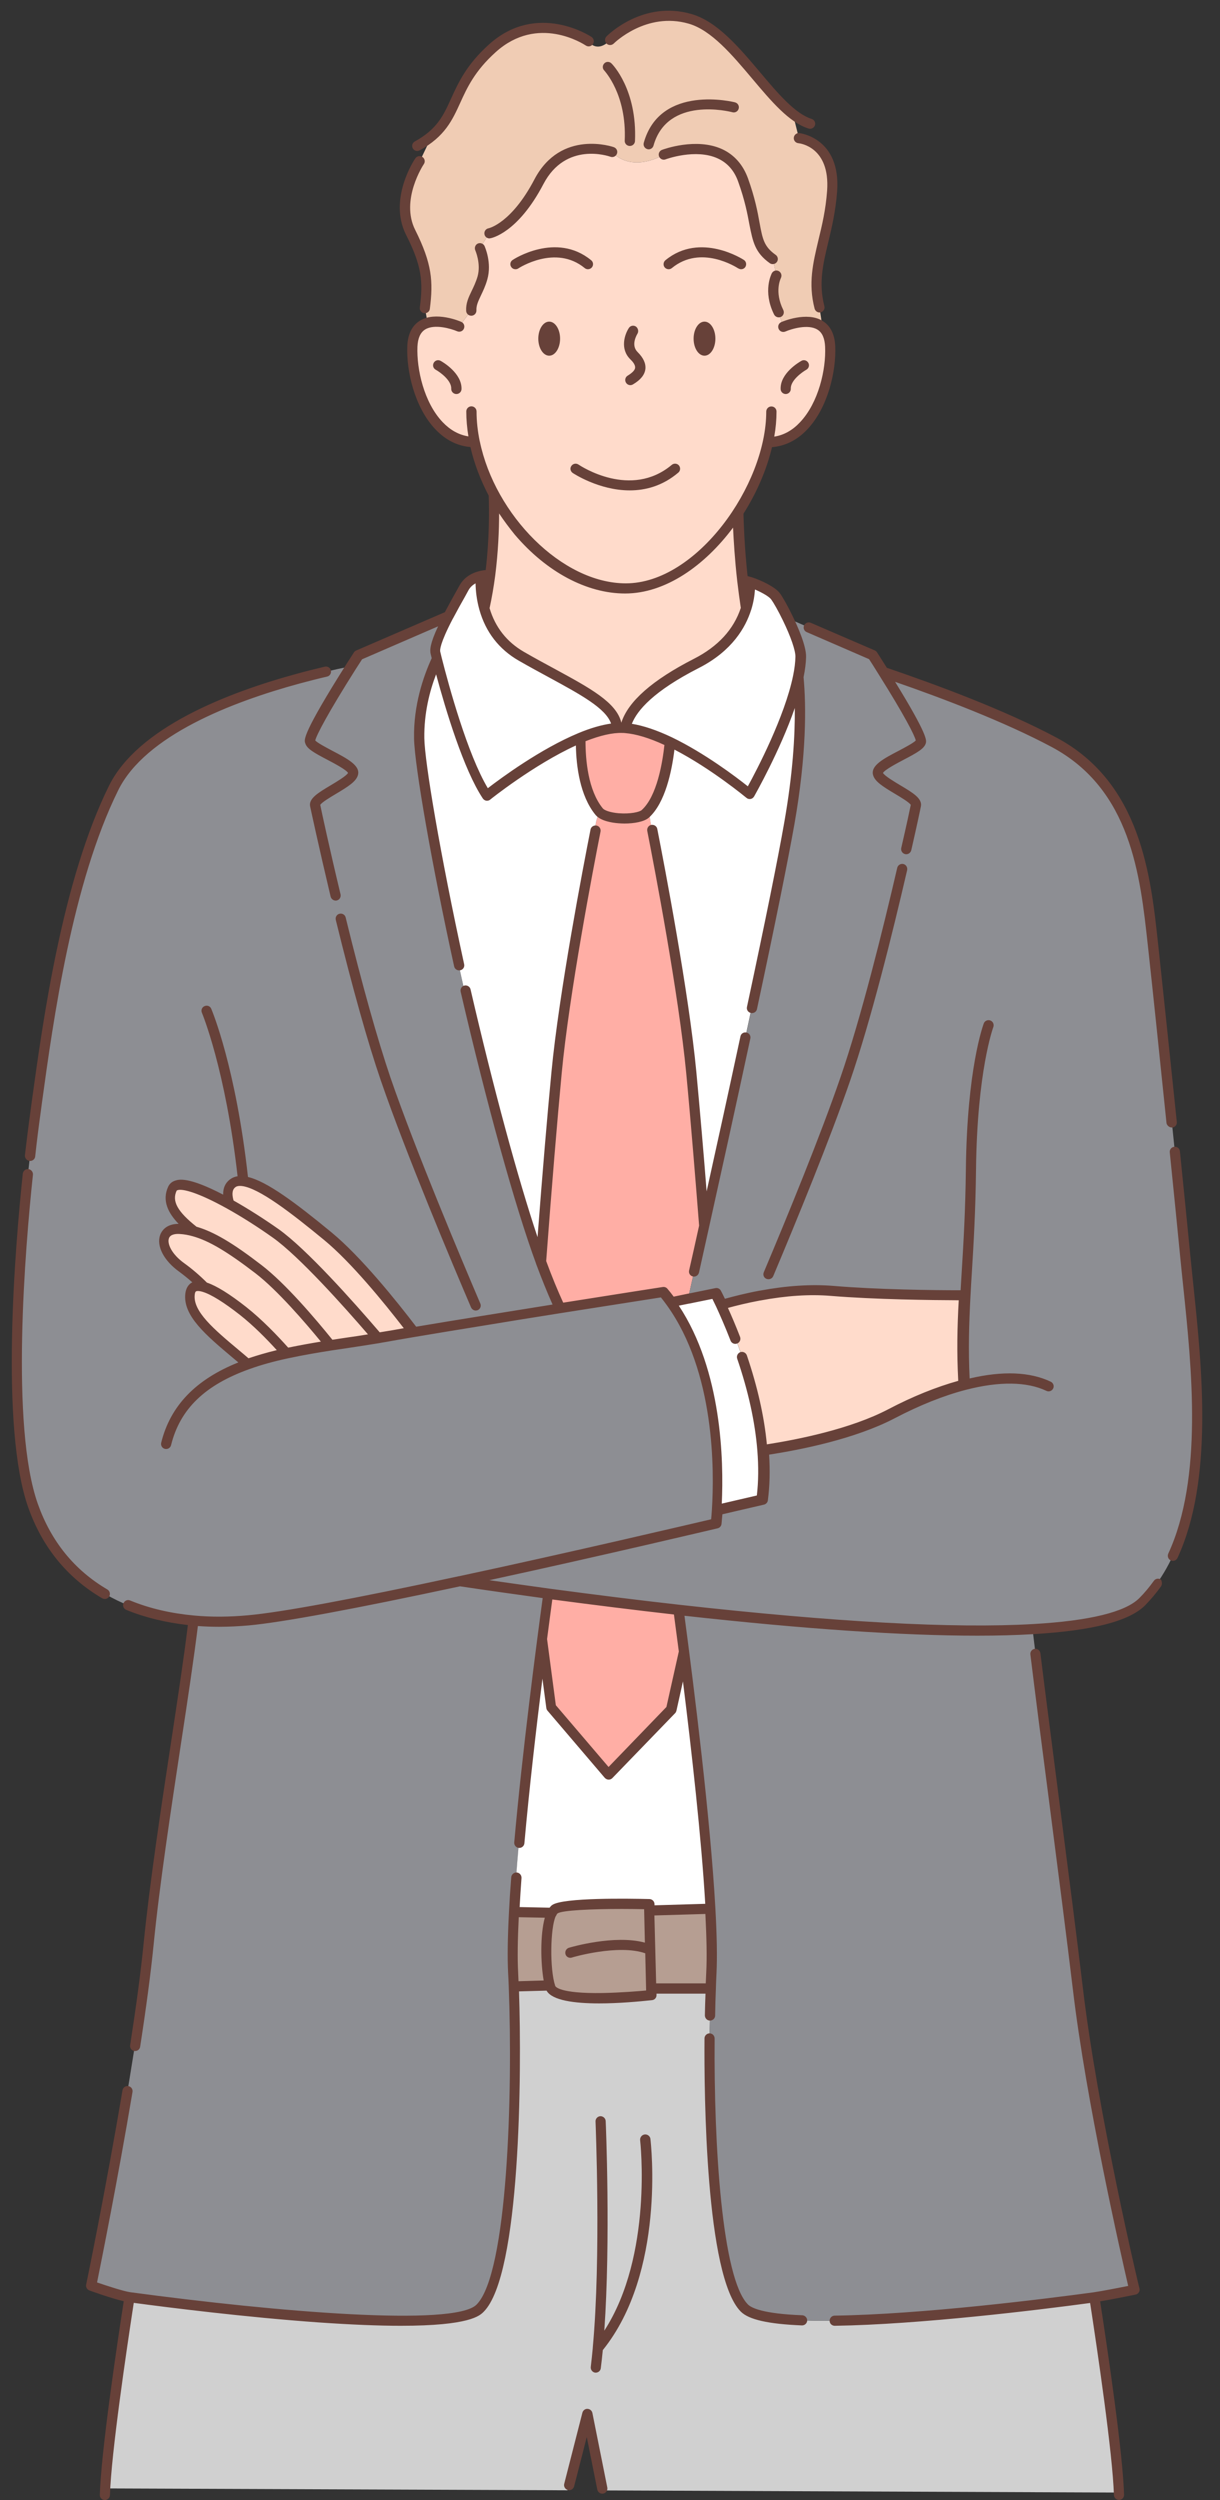 <?xml version="1.0" encoding="UTF-8"?>
<!DOCTYPE svg PUBLIC '-//W3C//DTD SVG 1.0//EN'
          'http://www.w3.org/TR/2001/REC-SVG-20010904/DTD/svg10.dtd'>
<svg height="1995.4" preserveAspectRatio="xMidYMid meet" version="1.0" viewBox="-9.5 -8.5 974.1 1995.4" width="974.1" xmlns="http://www.w3.org/2000/svg" xmlns:xlink="http://www.w3.org/1999/xlink" zoomAndPan="magnify"
><rect x="-9.5" y="-8.5" width="974.1" height="1995.4" fill="#333333" stroke="none"/><g id="change1_1"
  ><path d="M557.6,1514.9c1.1,20.2,1.5,37.8,0.9,50.9c-0.2,4-0.4,8.3-0.5,12.8h-47.5l-1.5-62.2L557.6,1514.9z M508.8,1511.3c0,0-66.9-1.8-75.2,3.9c-0.9,0.6-1.7,1.6-2.4,3c-5.7,10.9-5.5,43.9-1.6,57.9c0.2,0.6,0.3,1.1,0.5,1.6 c4.8,14.5,80.5,6.1,80.5,6.1l-0.1-5.3l-1.5-62.2L508.8,1511.3z M400.8,1517.5c-1,19.1-1.3,35.7-0.7,48.2c0.2,3.6,0.3,7.3,0.5,11.2 l29-0.9c-3.9-14.1-4.1-47,1.6-57.9h0L400.8,1517.5z" fill="#B69E92"
  /></g
  ><g id="change2_1"
  ><path d="M628.4,101.8c0,0,29.3,2.8,26.5,42.2c-2.8,39.4-18.2,61.1-10.1,92.8l2.4,15.9c-10.5-9.8-31.6-0.5-31.6-0.5 l-3.3-11.4c-8.4-17-1.8-29.2-1.8-29.2l-2.9-13.3c-17.8-12.5-9.7-24.8-23.6-63.1c-14.1-38.9-63.3-20.2-63.3-20.2 c-28.4,15-41.4-2.2-41.4-2.2s-38.7-14.1-58.5,23.7c-19.8,37.8-39.6,41.2-39.6,41.2l-7.6,11.9c0,0,5.4,11.7,2,23.7 c-3.4,12-9.3,17.5-8.9,26.1l-9.7,12.8c0,0-14.2-6.2-25.1-3l-2.1-11.8c2.7-20.9,1.9-34.2-11.3-60.7c-13.2-26.5,7.2-56.6,7.2-56.6 l9.6-20c21.9-18.5,16.4-41.2,48.3-69.9c36.6-33,76.9-5.6,76.9-5.6s6.3,9.9,17.3-1.1c0,0,27.2-27.4,63.8-16.8c31,9,56.5,56,82,75.9 L628.4,101.8z" fill="#F0CCB4"
  /></g
  ><g id="change3_1"
  ><path d="M184.6,1037.9c13.2,10.4,25.9,23.8,34.5,33.7c-10.7,2.3-21.2,5.1-31.1,8.6c-24.4-21-48.3-38-46.2-56 c0.7-6.1,5-7.5,11.6-5.5c0,0,0,0,0,0C161.3,1021.1,172.3,1028.3,184.6,1037.9z M145.5,974.3c-3.7-1-7.4-1.7-11.1-2 c-18-1.3-18,17.2,0.9,30.8c7.1,5.1,13.3,10.7,18.2,15.6c0,0,0,0,0,0c7.8,2.4,18.8,9.5,31.1,19.1c13.2,10.4,25.9,23.8,34.5,33.7 c11.6-2.5,23.5-4.6,35.2-6.4c-11.2-14-37.3-45.3-57.4-60.8C175.9,988.3,160.1,978.4,145.5,974.3z M251.9,978.1 c-27.2-22.4-53.2-42.4-67.9-44c-2.9-0.3-5.4,0.1-7.3,1.3c-5.8,3.6-5.2,10.7-3.1,17c12.6,7,25.9,15.5,36.9,23.4 c23.3,16.5,63.9,62.8,81.6,83.5c1.6-0.3,3.1-0.5,4.6-0.8c6.9-1.2,14.8-2.6,23.5-4.1C306.5,1036.5,276.3,998.2,251.9,978.1z M210.5,975.9c-11.1-7.9-24.3-16.4-36.9-23.4c-22-12.2-42.1-20-45.8-12.2c-5.5,11.8,2.9,22.5,17.7,34.1c14.6,4.1,30.4,14,51.4,30.2 c20.1,15.5,46.2,46.8,57.4,60.8c13-2,25.9-3.8,37.8-5.8C274.4,1038.7,233.8,992.4,210.5,975.9z M654.4,1021.6 c-19.9-1.7-40.4,0.6-57.5,3.7h0c-12.7,2.4-23.5,5.2-30.7,7.3c9.2,19.4,29.2,66.7,33.1,116.2c24-3.5,69.9-12.1,102.6-29.2 c19.5-10.2,39.3-18.3,58.1-23.1c-1.5-26.5-0.9-48.2,0.4-71.4C744.1,1025.1,693.4,1024.9,654.4,1021.6z M384.7,386.1 c22.6,41.9,63.5,75,105.2,75c33.6,0,67.4-26.4,89.8-60.9c11.2-17.3,19.6-36.7,23.6-55.8c34.8-0.4,50.9-46.3,49.7-76.4 c-0.3-7.5-2.5-12.3-5.8-15.3v0c-10.5-9.8-31.6-0.5-31.6-0.5l-3.3-11.4c-8.4-17-1.8-29.2-1.8-29.2l-2.9-13.3 c-17.8-12.5-9.7-24.8-23.6-63.1c-14.1-38.9-63.3-20.2-63.3-20.2c-28.4,15-41.4-2.2-41.4-2.2s-38.7-14.1-58.5,23.7 c-19.8,37.8-39.6,41.2-39.6,41.2l-7.6,11.9c0,0,5.4,11.7,2,23.7c-3.4,12-9.3,17.5-8.9,26.1l-9.7,12.8c0,0-14.2-6.2-25.1-3 c-6.4,1.9-11.7,7.1-12.2,18.9c-1.2,30,14.9,75.9,49.6,76.4C372.2,358.7,377.5,372.9,384.7,386.1z M489.8,572.6 c1.9-9.2,10.5-28.1,56.8-51.6c24.5-12.5,35.2-29.5,39.7-43.8c0,0,0,0,0,0c-1.2-7.6-2.2-15.2-3-22.5c-2.8-24.9-3.5-46.4-3.7-54.4 c-22.4,34.5-56.3,60.9-89.8,60.9c-41.7,0-82.6-33.1-105.2-75c0.5,11.7,0.8,36.5-2.8,64.3c-1.1,8.7-2.6,17.7-4.6,26.8 c3.8,13.4,12.1,28.1,29.5,38.1c40.5,23.3,75.2,36.9,76.5,57.2v0.1c1.5-0.1,3-0.1,4.4-0.1C488.4,572.5,489.1,572.5,489.8,572.6z" fill="#FFDBCB"
  /></g
  ><g id="change4_1"
  ><path d="M489.8,572.6c10.9,0.8,23.3,5.2,35.5,11c-1.3,14.1-5.2,40.6-16.7,54.4c-0.9,1.1-1.9,2.2-3,3.1 c-5.8,5.2-31.2,5.2-36.9-1.8c-13.3-16.4-15-43.6-14.7-59c10.3-4.3,20.3-7.3,29.2-7.8c1.5-0.1,3-0.1,4.4-0.1 C488.4,572.5,489.1,572.5,489.8,572.6z M505.7,641.1c-5.8,5.2-31.2,5.2-36.9-1.8l-2.2,7.5c0,0-25.5,126.7-32.6,200.6 c-5,52.7-10,117.8-12.5,150.9c5.1,13.8,10.2,26.3,15.3,37.2c45.5-7.2,82.6-13,82.6-13c2.2,2.6,4.4,5.4,6.4,8.2l14.1-2.9h0 c2.5-11,7.1-31.6,12.9-58c-2.7-34.9-6.5-82.3-10.3-122.4c-7-73.9-32.6-200.6-32.6-200.6l-1.2-8.8 C507.7,639.1,506.7,640.2,505.7,641.1z M536.7,1309.7c-1.6-12.6-3.1-23.9-4.4-33.4c-37.3-4.2-72.8-8.7-104.2-12.9 c-1.3,9.1-2.9,21.5-4.8,36.2h0l7.2,54.5l45.8,53.7l50.2-51.9L536.7,1309.7L536.7,1309.7L536.7,1309.7z" fill="#FFAEA5"
  /></g
  ><g id="change5_1"
  ><path d="M429.6,1576.1c0.2,0.6,0.3,1.1,0.5,1.6c4.8,14.5,80.5,6.1,80.5,6.1l-0.1-5.3h47.5 c-3.1,82.5,0.7,228.9,26.9,255.2c23.9,23.9,224.4-1.3,279.2-8.6c5.7,36.6,18.1,120,19.6,155.8l-411.6-1.7l-0.6-1.6l-11.9-59.4 l-14.5,56.7l-1.5,4.2l-369.1-1.5c2-37.5,13.9-117.2,19.4-152.6c53.7,7.2,255.9,32.8,279.9,8.7c26.5-26.5,30.1-174.5,26.9-256.7 L429.6,1576.1z" fill="#D0D0D0"
  /></g
  ><g id="change6_1"
  ><path d="M428.1,1263.5c-1.3,9.1-2.9,21.5-4.8,36.2c-7.6,58.4-19,152.5-22.4,217.9c-1,19.1-1.3,35.7-0.7,48.2 c0.2,3.6,0.3,7.3,0.5,11.2c3.2,82.2-0.4,230.3-26.9,256.7c-24,24-226.3-1.5-279.9-8.7c-8.3-1.1-30.6-9.2-30.6-9.2 s35.5-171.5,45.5-272c8.3-83.2,28.3-195.2,35.9-258.9c14.2,1.3,28.9,1.2,43.9-0.2c31.3-2.9,99.3-16.3,168.9-31.3h0 C376.7,1256.3,400.8,1259.8,428.1,1263.5z M324.9,580.8c-0.5-26.2,7.4-48.9,14.3-63.6c-0.5-2.1-0.9-3.7-1.1-4.6 c-1.3-5.1,4.2-17.4,10.5-29.4l-72.1,31.2c0,0-2.2,3.4-5.6,8.7c-11,17.4-34.5,55.3-33.1,60.3c1.7,6.6,36.5,17.6,34.3,25.5 c-2.2,7.9-31.7,18.5-30.4,25.1c1.3,6.6,30.4,142.1,56.8,218.6c22.6,65.6,65.3,165.5,77,192.7c20.5-3.3,41.7-6.7,61.3-9.9 c-5.1-10.8-10.2-23.3-15.3-37.2C373.3,867.9,325.6,620.2,324.9,580.8z M298.5,852.7c-26.4-76.5-55.4-212-56.8-218.6 c-1.3-6.6,28.2-17.2,30.4-25.1c2.2-7.9-32.6-18.9-34.3-25.5c-1.4-5,22.1-42.9,33.1-60.3c-54.2,11-161.2,39.6-189.7,97.3 C42.5,698.7,27.5,816.6,18.7,880C9.9,943.3-8.5,1121,17,1193.2c20.5,58,69.4,86.4,127.6,91.7c14.2,1.3,28.9,1.2,43.9-0.2 c31.3-2.9,99.3-16.3,168.9-31.3h0c100.5-21.6,204.2-46.2,204.2-46.2s0.4-3.8,0.9-10.5c1.8-28.9,3-111-36.7-166.1 c-2-2.8-4.1-5.5-6.4-8.2c0,0-37,5.8-82.6,13c-19.6,3.1-40.8,6.5-61.3,9.9C363.8,1018.2,321.1,918.3,298.5,852.7z M141.9,1024.2 c0.7-6.1,5-7.5,11.6-5.5c-4.9-4.9-11.1-10.5-18.2-15.6c-18.9-13.6-18.9-32.1-0.9-30.8c3.7,0.3,7.3,0.9,11.1,2 c-14.8-11.5-23.2-22.2-17.7-34.1c3.6-7.8,23.8,0,45.8,12.2c-2.1-6.3-2.7-13.4,3.1-17c2-1.2,4.4-1.6,7.3-1.3 c14.8,1.6,40.7,21.5,67.9,44c24.4,20.1,54.7,58.5,68.4,76.4c-8.7,1.5-16.6,2.8-23.5,4.1c-1.5,0.3-3.1,0.5-4.6,0.8 c-12,2-24.8,3.8-37.8,5.8c-11.7,1.8-23.6,3.8-35.2,6.4c-10.7,2.3-21.2,5.1-31.1,8.6C163.6,1059.3,139.8,1042.2,141.9,1024.2z M851.1,1578.5c-8.9-75.4-28.3-219.6-36.2-286.9c-75.4,4.4-184.8-4.4-282.6-15.3c1.3,9.4,2.8,20.7,4.4,33.4v0v0 c7.4,57.9,17.6,143.6,21,205.1c1.1,20.2,1.5,37.8,0.9,50.9c-0.2,4-0.4,8.3-0.5,12.8c-3.1,82.5,0.7,228.9,26.9,255.2 c23.9,23.9,224.4-1.3,279.2-8.6c8.8-1.2,32.1-5.9,32.1-5.9S863,1678.8,851.1,1578.5z M760,1096.6c-18.7,4.8-38.6,12.9-58.1,23.1 c-32.7,17.1-78.6,25.7-102.6,29.2c1.1,13.2,1,26.4-0.7,39.5l-36.1,8.4c-0.4,6.7-0.9,10.5-0.9,10.5s-103.6,24.6-204.2,46.2 c19.3,2.9,43.4,6.3,70.7,10c31.4,4.2,66.9,8.7,104.2,12.9c97.8,10.9,207.1,19.7,282.6,15.3c42.7-2.5,74.6-9.1,87.2-22 c62.5-63.3,43.1-190.9,35.2-271.9S917.5,803,911.5,748.2S899,619.5,832.3,583.9c-42.8-22.9-100.5-43.8-136.4-56 c11.8,18.8,31.3,50.9,30.1,55.5c-1.7,6.6-36.5,17.6-34.3,25.5c2.2,7.9,31.7,18.5,30.3,25.1c-1.3,6.6-30.3,142.1-56.7,218.6 c-18.7,54.3-51.2,132.1-68.4,172.7c17.1-3.2,37.6-5.4,57.5-3.7c39,3.3,89.7,3.5,106,3.5C759.1,1048.3,758.4,1070.1,760,1096.6z M722.1,634.1c1.3-6.6-28.1-17.2-30.3-25.1c-2.2-7.9,32.6-18.9,34.3-25.5c1.2-4.6-18.3-36.7-30.1-55.5c-5-8-8.6-13.6-8.6-13.6 L619.5,485c5.3,10.9,10.5,23.8,10.3,30.7c-0.1,4.9-0.8,10.4-2,16.1c2.1,22.2,2.6,60.8-7.2,116.8c-11.7,66.3-47.3,229-67.8,321.3 c-5.8,26.4-10.5,47-12.9,58l21.8-4.4c0,0,1.8,3.4,4.6,9.3c7.2-2.1,18-5,30.7-7.3h0c17.3-40.6,49.7-118.4,68.4-172.7 C691.7,776.2,720.8,640.6,722.1,634.1z" fill="#8D8E93"
  /></g
  ><g id="change7_1"
  ><path d="M599.3,1148.9c1.1,13.2,1,26.4-0.7,39.5l-36.1,8.4c1.8-28.9,3-111-36.7-166.1l14.1-2.9h0l21.8-4.4 c0,0,1.8,3.4,4.6,9.3C575.3,1052.1,595.3,1099.3,599.3,1148.9z M609.6,467.4c-2.8-3.8-12.6-8.7-20.2-11.3c0.1,5.1-0.4,12.6-3.1,21 c0,0,0,0,0,0c-4.5,14.3-15.2,31.4-39.7,43.8c-46.3,23.5-54.9,42.4-56.8,51.6c10.9,0.8,23.3,5.2,35.5,11 c32.3,15.5,63.5,41.6,63.5,41.6s30.6-53.5,38.9-93.4c1.2-5.7,1.9-11.1,2-16.1c0.1-6.9-5-19.8-10.3-30.7 C615.6,477,611.6,470.1,609.6,467.4z M348.6,483.2c-6.2,12-11.8,24.3-10.5,29.4c0.2,0.9,0.6,2.4,1.1,4.6 c4.8,18.8,21.6,82.1,39.8,109.4c0,0,38.9-31.2,75-46.2c10.3-4.3,20.3-7.3,29.2-7.8v-0.1c-1.3-20.2-36.1-33.9-76.5-57.2 c-17.4-10-25.7-24.7-29.5-38.1c-2.9-10.2-3.2-19.7-2.9-25.9c-4.9,1.1-10.2,3.8-13.3,9.5C358,466.1,353.1,474.6,348.6,483.2 L348.6,483.2z M454,580.4c-36.2,15-75,46.2-75,46.2c-18.2-27.3-35-90.5-39.8-109.4c-7,14.8-14.8,37.4-14.3,63.6 c0.7,39.3,48.4,287.1,96.6,417.5c2.5-33.1,7.5-98.3,12.5-150.9c7-73.9,32.6-200.6,32.6-200.6l2.2-7.5 C455.4,622.9,453.8,595.7,454,580.4z M536.7,1309.8l-10.3,46.2l-50.2,51.9l-45.8-53.7l-7.2-54.5h0c-7.6,58.4-19,152.5-22.4,217.9 l30.4,0.6h0c0.7-1.3,1.5-2.3,2.4-3c8.3-5.7,75.2-3.9,75.2-3.9l0.1,5.1l48.7-1.5C554.2,1453.3,544.1,1367.6,536.7,1309.8z M588.8,625.2c0,0-31.3-26.1-63.5-41.6c-1.3,14.1-5.2,40.6-16.7,54.4l1.2,8.8c0,0,25.5,126.7,32.6,200.6 c3.8,40.1,7.7,87.5,10.3,122.4c20.5-92.3,56.1-255,67.8-321.3c9.8-56,9.3-94.5,7.2-116.8C619.5,571.7,588.8,625.2,588.8,625.2z" fill="#FFF"
  /></g
  ><g id="change8_1"
  ><path d="M10.4,913.5c1.4-12.2,2.9-23.9,4.3-34.1l1.2-8.9c9.1-66,24.4-176.5,61.6-251.8c23-46.5,94.4-74.3,150.2-89.5 c7.2-2,14.6-3.8,22.1-5.6c2.2-0.5,4.4,0.8,4.9,3c0.5,2.2-0.8,4.4-3,4.9c-7.4,1.7-14.7,3.6-21.8,5.5c-54.2,14.7-123.4,41.5-145,85.2 C48.2,696.4,33,806,24,871.6l-1.2,9c-1.4,10.1-2.9,21.8-4.2,33.9c-0.2,2.1-2,3.6-4,3.6c-0.2,0-0.3,0-0.5,0 C11.8,917.8,10.2,915.7,10.4,913.5z M74.2,1267.7c1.4,0,2.8-0.7,3.5-2c1.1-1.9,0.5-4.4-1.5-5.6c-26.3-15.4-44.9-38.4-55.5-68.3 c-22-62.2-10.1-204.4-3.9-262.7c0.2-2.2-1.4-4.2-3.6-4.5c-2.2-0.3-4.2,1.4-4.5,3.6c-6.2,58.8-18.2,202.5,4.3,266.3 c11.2,31.8,31.1,56.2,59,72.6C72.8,1267.5,73.5,1267.7,74.2,1267.7z M917.4,1257.8c-3.8,5.3-8,10.2-12.4,14.8 c-12.6,12.8-42,20.4-89.9,23.2c-13.4,0.8-28.1,1.2-44.2,1.2c-59.8,0-138.2-5.3-233.9-15.9c7.8,58.5,20.7,161.9,24.7,233.7 c1.2,21.5,1.5,38.7,0.9,51.3c-0.2,4-0.4,8.3-0.5,12.7c-0.3,6.7-0.5,13.9-0.6,21.4c0,2.2-1.9,4-4.1,4c0,0-0.1,0-0.1,0 c-2.2,0-4-1.9-4-4.2c0.1-6,0.3-11.8,0.5-17.3h-39.1l0,1.1c0.1,2.1-1.5,3.9-3.6,4.1c-10.3,1.1-26.6,2.6-42.2,2.6 c-19.4,0-37.6-2.3-42-10.2l-22,0.6c2.2,65,1.3,226.2-28.2,255.7c-3.2,3.2-11.2,11.2-66.2,11.2c-17,0-38.5-0.8-65.8-2.7 c-57.9-4.1-119.8-11.9-147.4-15.6c-5.8,37.9-18,120.1-19,153.4c-0.1,2.2-1.9,4-4.1,4c0,0-0.1,0-0.1,0c-2.2-0.1-4-1.9-3.9-4.2 c1-33.8,13.2-116.5,19.1-154.5c-10-2.3-26.6-8.3-27.4-8.6c-1.9-0.7-3-2.7-2.6-4.7c0.2-0.8,15.7-76.1,29-155.1 c0.4-2.2,2.5-3.7,4.7-3.3c2.2,0.4,3.7,2.5,3.3,4.7c-11.7,69.5-25.1,136.2-28.3,152c7.6,2.6,21,7,26.5,7.8 c116.4,15.7,258.7,27.7,276.5,9.9c24.9-24.9,29-168.8,25.7-253.7c-0.1-3.9-0.3-7.6-0.5-11.1c-0.6-12-0.4-27.9,0.7-48.7 c0.4-8.4,1-17.7,1.8-27.6c0.2-2.2,2.1-3.9,4.4-3.8c2.2,0.2,3.9,2.1,3.8,4.4c-0.6,8.2-1.1,16-1.5,23.2l23.9,0.5 c0.7-0.9,1.4-1.7,2.2-2.2c8.8-6,61.6-5.1,77.6-4.7c2.2,0.1,3.9,1.8,4,4l0,1l40.5-1.2c-3.1-53-10.9-122-17.8-177.5l-5.2,23.4 c-0.2,0.7-0.5,1.4-1,1.9l-50.2,51.9c-0.8,0.8-1.8,1.2-2.9,1.2c0,0-0.1,0-0.1,0c-1.1,0-2.2-0.6-3-1.4l-45.8-53.7 c-0.5-0.6-0.8-1.3-0.9-2.1l-3.1-23.4c-4.9,39.4-10.5,87.5-14.4,131.4c-0.2,2.1-2,3.7-4,3.7c-0.1,0-0.2,0-0.4,0 c-2.2-0.2-3.9-2.2-3.7-4.4c6.5-73.2,17.7-158,22.7-195c-21.8-3-43.9-6.1-66-9.4c-84.9,18.2-141.7,28.7-168.6,31.2 c-8.1,0.7-16,1.1-23.8,1.1c-5.7,0-11.4-0.2-16.9-0.6c-3.2,25.9-8.2,59.3-13.6,94.5c-7.9,52.4-17,111.7-21.8,160.4 c-2.2,22-5.8,49.3-10.7,80.9c-0.3,2-2,3.4-4,3.4c-0.2,0-0.4,0-0.6,0c-2.2-0.3-3.7-2.4-3.4-4.6c4.9-31.5,8.5-58.6,10.7-80.5 c4.9-48.9,13.9-108.4,21.9-160.8c5.3-35.1,10.4-68.3,13.5-94.1c-17.8-2-34.3-6-49.2-12.1c-2.1-0.9-3.1-3.2-2.2-5.3 c0.9-2.1,3.2-3.1,5.3-2.2c15.3,6.3,32.5,10.3,51,12c13.7,1.3,28.2,1.2,43.2-0.2c26.7-2.4,83.4-12.9,168.4-31.2c0.1,0,0.1,0,0.2,0 c90.1-19.3,183.8-41.4,201.1-45.4c0.2-1.8,0.4-4.3,0.6-7.5c2-31.4,2.5-110.1-36-163.4c-1.5-2.1-3.1-4.2-4.7-6.2 c-8.8,1.4-41.6,6.5-80.3,12.6c-19.6,3.1-40.8,6.5-61.2,9.9c-20.3,3.3-39.4,6.4-55.3,9.1c-8.7,1.5-16.6,2.8-23.5,4.1l-1.9,0.3 c-0.9,0.2-1.8,0.3-2.7,0.5c0,0,0,0,0,0c0,0,0,0,0,0c-7.8,1.3-15.8,2.5-24.3,3.8c-4.5,0.7-9,1.3-13.5,2c-9.6,1.5-22.3,3.6-34.9,6.3 c-11.7,2.5-21.7,5.3-30.6,8.5c-35.8,12.7-55.8,32-62.9,60.8c-0.5,2.2-2.7,3.5-4.9,3c-2.2-0.5-3.5-2.7-3-4.9 c7.3-29.4,27.4-50.4,61.6-64.1c-1.4-1.2-2.9-2.4-4.3-3.6c-21.5-18.1-40.2-33.7-38-51.5c0.6-4.7,2.8-7.1,4.6-8.3 c0.3-0.2,0.7-0.4,1-0.5c-3.5-3.1-7-5.9-10.5-8.5c-12.3-8.8-18.4-20.6-15.2-29.4c1-2.7,4.4-8.8,14.7-8.8c-8.1-8.4-13.5-18.4-8.3-29.7 c1.1-2.3,3-4,5.6-4.8c2.7-0.9,10.3-3.4,38.3,11.2c-0.2-6.9,3.1-10.8,6.5-12.9c1.5-0.9,3.1-1.5,5-1.8 c-9.6-85.1-28.3-130.1-28.5-130.5c-0.9-2.1,0.1-4.5,2.2-5.3c2.1-0.9,4.5,0.1,5.3,2.2c0.8,1.9,19.6,46.9,29.3,134.2 c15,3.5,37.7,20.3,66.8,44.3c23.4,19.3,51.7,54.5,67.5,75.2c15.4-2.6,33.6-5.6,52.9-8.7c18.7-3,37.9-6.1,56-9 c-4.3-9.6-8.7-20.5-13.2-32.6c0,0,0-0.1,0-0.1c0,0,0,0,0,0c-16.7-45.4-39.2-126.5-60.2-217c-0.5-2.2,0.9-4.4,3-4.9 c2.2-0.5,4.4,0.9,4.9,3c18.3,79.1,37.8,150.9,53.5,197.8c4-52.3,7.8-97.5,11.1-131.7c6-63.1,25.4-164.2,31.2-193.6 c0.4-2.2,2.6-3.6,4.8-3.2c2.2,0.4,3.6,2.6,3.2,4.8c-5.8,29.4-25.1,130.1-31,192.8c-3.6,38.1-7.9,89.9-12.4,150 c4.6,12.5,9.2,23.6,13.6,33.2c43.6-6.9,79.2-12.5,79.5-12.5c1.4-0.2,2.8,0.3,3.7,1.4c1.7,2,3.4,4.1,5,6.3l11.5-2.4 c0.1,0,0.1,0,0.2,0l21.6-4.4c1.8-0.4,3.6,0.5,4.4,2.1c0.1,0.1,1.3,2.4,3.2,6.4c6.9-1.9,16.5-4.4,27.8-6.5c0.1,0,0.1,0,0.2,0 c21.4-4,41-5.2,58.4-3.8c35.4,3,80.5,3.5,101.8,3.5c0.3-4.9,0.6-9.9,0.9-15.1c1.4-22.6,2.9-48.2,3.3-81.2 c0.9-80.8,13.8-115.2,14.3-116.7c0.8-2.1,3.2-3.1,5.3-2.3c2.1,0.8,3.1,3.2,2.3,5.3c-0.1,0.3-12.9,34.8-13.8,113.8 c-0.4,33.2-1.9,58.9-3.3,81.6c-0.4,6.5-0.8,12.7-1.1,18.9c-1.2,22.6-1.8,42.7-0.7,66.1c26.5-6.2,48.2-5.3,64.8,2.6 c2,1,2.9,3.4,1.9,5.4c-1,2-3.4,2.9-5.4,1.9c-15.5-7.4-37.7-7.7-64-0.9c0,0,0,0,0,0c0,0,0,0,0,0c-17.9,4.6-37.1,12.3-57.2,22.8 c-31.6,16.5-74.9,25.1-100.2,29c0.8,12.8,0.5,25.1-1,36.5c-0.2,1.7-1.5,3-3.1,3.4l-33.2,7.7c-0.4,4.8-0.7,7.6-0.7,7.7 c-0.2,1.7-1.4,3.1-3.1,3.5c-1,0.2-90.1,21.4-182.3,41.4c16.2,2.3,32.4,4.6,48.4,6.8c35.9,4.8,70.9,9.2,104.1,12.9 c123.5,13.8,218.3,19,281.9,15.3c45.1-2.6,73.5-9.6,84.6-20.7c4.2-4.2,8-8.8,11.6-13.8c1.3-1.8,3.8-2.3,5.7-0.9 C918.2,1253.5,918.7,1256,917.4,1257.8z M137.7,999.8c6.1,4.4,12.2,9.6,18,15.4c7.7,2.6,18.2,9.1,31.4,19.5 c12.8,10.1,25,22.9,33.5,32.4c9.2-1.9,18.2-3.5,26.1-4.8c-12.3-15-34.8-41.2-52.3-54.6c-22.6-17.3-37.1-25.9-50-29.5c0,0,0,0,0,0 c0,0,0,0,0,0c-3.5-1-6.9-1.6-10.3-1.8c-2.7-0.2-7.5,0-8.7,3.4C123.8,984.1,127.6,992.6,137.7,999.8z M181.1,1069 c2.6,2.1,5.2,4.4,7.8,6.6c6.9-2.3,14.3-4.5,22.6-6.5c-8-8.8-18.5-19.5-29.4-28.1c-12.8-10-23-16.4-29.7-18.4c-0.1,0-0.2-0.1-0.3-0.1 c-3.5-1-4.8-0.5-5.1-0.3c-0.7,0.4-0.9,1.7-1,2.5C144.3,1038.1,161.4,1052.5,181.1,1069z M284.3,1056.5c-18.7-21.7-55-62.4-76.1-77.3 c-11.7-8.3-24.7-16.6-36.6-23.2c-22.9-12.7-35.3-15.9-39.3-14.6c-0.6,0.2-0.7,0.4-0.8,0.5c-3.9,8.4,0.8,16.7,15.9,28.7 c13.8,4,28.9,12.9,51.9,30.6c19.2,14.7,43.1,42.9,56.6,59.6c3.8-0.6,7.5-1.1,11.3-1.7C273.1,1058.3,278.8,1057.4,284.3,1056.5z M312.9,1051.6c-15.9-20.6-42.1-52.7-63.6-70.4c-26.1-21.5-52.1-41.6-65.8-43.1c-2-0.2-3.6,0-4.7,0.7c-2.8,1.8-3.4,5.4-1.8,10.9 c11.7,6.6,24.4,14.7,35.9,22.8c22.4,15.9,59.6,57.7,80.8,82.4c0.1,0,0.3,0,0.4-0.1l1.9-0.3C301.1,1053.7,306.8,1052.7,312.9,1051.6z M566.8,1191.6l28-6.5c1.3-11.2,1.4-23.2,0.4-35.8c-1.8-22.7-7.2-47.4-16.1-73.4c-0.7-2.1,0.4-4.4,2.5-5.2c2.1-0.7,4.4,0.4,5.2,2.5 c8.5,25,13.9,48.9,16,71.1c24.8-3.9,66.8-12.2,97.1-28.1c19.4-10.2,38.2-17.7,55.7-22.6c-1.2-22.9-0.8-42.7,0.4-64.3 c-21.6-0.1-66.7-0.6-102.1-3.5c-16.7-1.4-35.7-0.2-56.4,3.7c-0.1,0-0.1,0-0.2,0c-10.2,1.9-19,4.1-25.6,5.9 c2.7,5.9,6.1,13.8,9.7,23.1c0.8,2.1-0.2,4.5-2.3,5.3c-0.5,0.2-1,0.3-1.5,0.3c-1.6,0-3.2-1-3.8-2.6c-4.5-11.6-8.7-21-11.4-26.9 c-1.3-2.7-2.4-4.9-3.1-6.4l-18.7,3.8c-0.1,0-0.1,0-0.2,0l-7.9,1.6C567,1085.7,568.4,1157.5,566.8,1191.6z M532.5,1309.6 c-1.4-10.7-2.7-20.7-3.9-29.5c-31-3.5-63.6-7.6-97.1-12c-1.1,8.3-2.6,19.1-4.2,31.6l7,52.8l42.1,49.3l46.2-47.9L532.5,1309.6z M425.5,1522.1l-20.8-0.4c-0.9,18.3-1.1,33.1-0.5,43.9c0.1,2.3,0.2,4.7,0.3,7.2l20.1-0.6C422.2,1558.8,421.7,1535.8,425.5,1522.1z M506.4,1580.2l-0.7-29.7c-21.5-7.5-58.3,3.2-58.6,3.4c-0.4,0.1-0.8,0.2-1.2,0.2c-1.8,0-3.4-1.1-3.9-2.9c-0.6-2.2,0.6-4.4,2.7-5.1 c1.6-0.5,36.6-10.7,60.7-4.1l-0.6-26.7c-5.8-0.1-11.7-0.2-17.5-0.2c-24.9,0-47.9,1.1-51.5,3.5c-0.3,0.2-0.6,0.5-0.8,0.9 c-0.2,0.5-0.4,1-0.8,1.4c-4.3,9.3-4.9,42.1-0.4,55.6c0.1,0.3,2.5,6.3,38.1,5.7C486.1,1581.9,500,1580.8,506.4,1580.2z M514.4,1574.5 H554c0.1-3.1,0.3-6,0.4-8.9c0.6-11.5,0.3-27.2-0.7-46.5l-40.7,1.2L514.4,1574.5z M943.4,1017.9c-0.7-7.1-1.4-13.9-2.1-20.4 c-2.4-25-5.4-54.3-8.7-87.1c-0.2-2.2-2.2-3.9-4.5-3.6c-2.2,0.2-3.9,2.2-3.6,4.5c3.3,32.8,6.3,62.1,8.7,87.1 c0.6,6.5,1.4,13.4,2.1,20.4c6.7,64.3,15.9,152.3-12,212.7c-0.9,2-0.1,4.5,2,5.4c0.6,0.3,1.1,0.4,1.7,0.4c1.5,0,3-0.9,3.7-2.4 C959.5,1172.4,950.2,1083.1,943.4,1017.9z M926.1,891.4c0.1,0,0.3,0,0.4,0c2.2-0.2,3.9-2.2,3.6-4.5c-5.3-51.2-10.9-104.5-14.6-139.1 l-0.4-3.6c-5.8-54-13.8-128-80.9-163.9c-41.3-22.1-96.3-42.4-135.6-55.8c-4.6-7.4-7.9-12.4-7.9-12.4c-0.4-0.7-1.1-1.2-1.8-1.5 l-51-22c-2.1-0.9-4.5,0.1-5.4,2.1c-0.9,2.1,0.1,4.5,2.1,5.3l49.8,21.6c1.3,2,4.2,6.5,7.9,12.5c20.4,32.5,28.5,48.3,29.4,52.4 c-1.7,1.9-8.7,5.6-13.4,8.1c-12.3,6.4-22.8,11.9-20.7,19.5c1.4,5.1,7.6,9.1,17.7,15.1c4.2,2.5,11.1,6.6,12.4,8.7 c-0.6,3.1-3.3,15.7-7.6,34.4c-0.5,2.2,0.9,4.4,3.1,4.9c0.3,0.1,0.6,0.1,0.9,0.1c1.9,0,3.5-1.3,4-3.2c4.6-20.1,7.4-33.4,7.7-35.1 c1.2-6.2-6.5-10.8-16.4-16.7c-4.5-2.7-12.6-7.5-13.9-9.9c1.5-2.6,11.2-7.7,16.5-10.5c10.5-5.5,16.5-8.8,17.7-13.2 c0.6-2.3,1.7-6.4-24.5-49c38.1,13.2,87.3,31.9,125,52c63.3,33.8,70.7,102.5,76.7,157.6l0.4,3.6c3.8,34.6,9.3,87.9,14.6,139.1 C922.3,889.8,924.1,891.4,926.1,891.4z M266.5,723.8c-0.5-2.2-2.7-3.5-4.9-3c-2.2,0.5-3.5,2.7-3,4.9c13.4,54.6,25.5,97.7,36,128.3 c20.3,58.9,57.1,146.2,72,181c0.7,1.5,2.2,2.5,3.7,2.5c0.5,0,1.1-0.1,1.6-0.3c2.1-0.9,3-3.3,2.1-5.3 c-14.8-34.7-51.6-121.8-71.8-180.5C291.9,821,279.8,778.1,266.5,723.8z M267.5,520.9c3.4-5.3,5.6-8.7,5.6-8.7 c0.4-0.7,1.1-1.2,1.8-1.5l70.8-30.6c3.1-5.8,6.2-11.5,8.8-16.1c1.1-1.9,2.1-3.7,2.9-5.2c3.2-5.8,8.8-9.8,16-11.5 c0.1,0,0.2,0,0.3-0.1c0,0,0,0,0,0c1.5-0.3,3-0.6,4.6-0.7c3-25.3,2.8-47.7,2.4-59.4c-6.6-12.6-11.6-25.7-14.6-38.8 c-10.6-0.9-20-5.7-28.1-14.3c-16.5-17.4-23.1-46.5-22.3-66.2c0.4-9.6,3.8-16.4,10-20.3c12.7-7.9,32.3,0.5,33.1,0.9 c2.1,0.9,3,3.3,2.1,5.4c-0.9,2.1-3.3,3-5.4,2.1c-4.6-2-18.1-6.1-25.6-1.4c-3.8,2.4-5.8,7-6.1,13.7c-0.7,18,5.2,44.5,20.1,60.2 c6.1,6.4,13,10.2,20.6,11.4c-1.1-6.7-1.7-13.4-1.7-19.9c0-2.2,1.8-4.1,4.1-4.1c2.2,0,4.1,1.8,4.1,4.1c0,7.8,0.9,15.8,2.5,23.6 c0,0.1,0,0.2,0.1,0.3c12.1,58.6,65.6,113.3,116.6,113.3c56.7,0,112.1-78.5,112.1-137.1c0-2.2,1.8-4.1,4.1-4.1s4.1,1.8,4.1,4.1 c0,6.5-0.6,13.2-1.8,20c7.6-1.2,14.5-5,20.5-11.4c14.9-15.7,20.9-42.3,20.1-60.3c-0.3-6.8-2.3-11.4-6.1-13.7 c-7.5-4.7-21-0.5-25.6,1.5c-2.1,0.9-4.5,0-5.4-2.1c-0.9-2.1,0-4.5,2.1-5.4c0.8-0.4,20.5-8.8,33.1-0.9c6.2,3.9,9.6,10.7,10,20.3 c0.8,19.7-5.8,48.8-22.3,66.2c-8.1,8.6-17.6,13.3-28.2,14.2c-4.3,18.1-12.2,36.4-22.8,53.1c0.2,7.2,0.8,26.9,3.3,49.8 c1.1,0.3,2.3,0.6,3.6,1c0,0,0,0,0,0c0.1,0,0.2,0.1,0.3,0.1c6.9,2.3,18.1,7.5,21.9,12.6c2.3,3.1,6.5,10.6,10.2,18.3 c4.1,8.4,10.9,23.8,10.7,32.5c-0.1,4.9-0.8,10.3-2,16.2c2.1,22.8,2.5,61.5-7.3,117.3c-5.1,28.7-15.1,78.4-29.9,147.6 c-0.4,1.9-2.1,3.2-4,3.2c-0.3,0-0.6,0-0.9-0.1c-2.2-0.5-3.6-2.6-3.1-4.8c14.8-69.2,24.8-118.7,29.8-147.4 c6.8-38.6,8.6-68.9,8.4-91.2c-11.9,34.3-31.5,68.8-32.5,70.6c-0.6,1-1.6,1.8-2.8,2c-1.2,0.2-2.4-0.1-3.3-0.9 c-0.3-0.2-27.9-23.2-57.5-38.5c-2.1,17.2-7.3,42.4-20.3,54.2c-3.8,3.4-11.9,4.8-19.6,4.8c-1.6,0-3.2-0.1-4.7-0.2 c-5.2-0.4-14.4-1.8-18.5-6.8c-12.5-15.3-15.3-39.2-15.6-55.3c-33.5,15.3-68.1,42.9-68.4,43.2c-0.7,0.6-1.6,0.9-2.5,0.9 c-0.2,0-0.4,0-0.6,0c-1.1-0.2-2.1-0.8-2.8-1.8c-15.3-23-29.7-70.8-37.3-99.1c-5.2,13.5-9.7,31.2-9.4,51 c0.3,18.8,12.4,91.4,31.8,180.4c0.5,2.2-0.9,4.4-3.1,4.8c-0.3,0.1-0.6,0.1-0.9,0.1c-1.9,0-3.6-1.3-4-3.2 c-17.6-80.1-31.6-160-32-181.9c-0.5-26.4,7.3-49.2,14.1-64.1l-0.8-3.2c-0.8-3.2-0.6-8.4,5.9-22.2l-60.7,26.3 c-0.9,1.4-2.6,4.1-4.9,7.6c-22.6,35.7-31.5,52.9-32.5,57.2c1.7,1.9,8.7,5.6,13.4,8.1c12.2,6.4,22.8,11.9,20.7,19.5 c-1.4,5.1-7.6,9.1-17.7,15.1c-4.2,2.5-11.1,6.6-12.4,8.7c1,5,7.2,33.8,16.2,71.4c0.5,2.2-0.8,4.4-3,4.9c-0.3,0.1-0.6,0.1-0.9,0.1 c-1.8,0-3.5-1.3-4-3.1c-9.4-39.5-15.8-69.4-16.4-72.2c-1.2-6.2,6.5-10.8,16.4-16.7c4.5-2.7,12.6-7.5,13.9-9.9 c-1.5-2.6-11.2-7.7-16.5-10.5c-10.5-5.5-16.5-8.8-17.7-13.3C233.2,582,231.9,577.2,267.5,520.9z M521,586.1 c-12.1-5.6-22.7-8.8-31.5-9.5c-0.7-0.1-1.3-0.1-2-0.1c-7.9-0.3-17.8,2-29.5,6.6c0,14.8,2,39.1,13.8,53.6c1.2,1.5,5.7,3.3,12.8,3.9 c9.3,0.7,16.5-1,18.2-2.5C515.1,627.1,519.5,599.9,521,586.1z M593.3,462c-0.3,4.6-1.1,10.1-3,16.2c0,0.1,0,0.1-0.1,0.2 c-4.3,13.6-14.9,32.6-41.8,46.3c-36.1,18.4-49.2,33.8-53.4,44.5c9.3,1.5,20,5.1,32,10.8c26.1,12.6,51.2,31.6,60.6,39.1 c7.3-13.3,29.4-55.6,36.1-88.1c1.2-5.7,1.8-10.8,1.9-15.3c0.1-5-3.7-16-9.9-28.8c-3.9-8.1-7.7-14.6-9.4-16.9 C604.8,467.8,599.3,464.6,593.3,462z M389,401.3c0,13.1-0.7,30.6-3.1,49.6c-1.2,9-2.7,17.8-4.5,26c4.5,15.2,13.7,26.9,27.3,34.8 c8.5,4.9,16.6,9.3,24.4,13.5c28.5,15.5,49.7,26.9,53.5,43.1c5.4-17,24.9-34.1,58-51c19.2-9.8,31.7-23.4,37.4-40.6 c-1-6.8-2-14-2.9-21.7c0,0,0-0.1,0-0.1c0,0,0,0,0,0c-1.9-16.7-2.8-31.9-3.3-42.3c-22.6,30.3-53.9,52.6-86.2,52.6 c-30.5,0-62.7-17.1-88.1-47C397.2,412.9,392.9,407.2,389,401.3z M352.2,485.1c-0.1,0.1-0.1,0.2-0.2,0.3 c-10.4,19.9-10.3,25.1-10,26.2l1.1,4.6c5.8,22.9,20.7,77.3,36.9,104.4c10.5-8.1,42.1-31.4,72.4-44c9.6-4,18.3-6.5,26-7.6 c-4.2-12.2-24.3-23.1-49.1-36.6c-7.9-4.3-16.1-8.7-24.6-13.6c-15.8-9.1-26.4-22.8-31.4-40.5c-2.2-7.8-3-15.2-3.1-21.2 c-2.5,1.4-4.4,3.2-5.7,5.6c-0.8,1.5-1.8,3.3-2.9,5.3C358.8,472.9,355.4,479,352.2,485.1z M602.5,1012.2c0.5,0.2,1.1,0.3,1.6,0.3 c1.6,0,3.1-0.9,3.8-2.5c19.1-45.4,45.3-109.3,61.4-156c16.5-47.8,33.9-117.8,45.5-168c0.5-2.2-0.9-4.4-3-4.9c-2.2-0.5-4.4,0.9-4.9,3 c-11.6,50-28.9,119.7-45.3,167.2c-16,46.5-42.1,110.3-61.2,155.5C599.4,1009,600.4,1011.4,602.5,1012.2z M543.7,1010.3 c0.3,0.1,0.6,0.1,0.9,0.1c1.9,0,3.5-1.3,4-3.2c2.3-10.2,5-22.5,8.1-36.5c8.3-37.4,20.8-93.9,32.9-150.3c0.5-2.2-0.9-4.4-3.1-4.8 c-2.2-0.5-4.4,0.9-4.8,3.1c-9.5,44.3-19.2,88.5-27,123.7c-2.3-29.4-5.3-64.2-8.2-95.3c-6-63.3-25.4-164.5-31.2-194 c-0.4-2.2-2.6-3.6-4.8-3.2c-2.2,0.4-3.6,2.6-3.2,4.8c5.8,29.4,25.1,130.3,31.1,193.2c3.9,41.1,7.7,88.8,10.3,121.8 c-3,13.7-5.7,25.8-8,35.8C540.2,1007.6,541.5,1009.8,543.7,1010.3z M631,1839.4c-31.4-1.2-40.6-5.9-43.3-8.6 c-20.7-20.7-27.3-127.3-26.6-212.3c0-2.2-1.8-4.1-4-4.1c0,0,0,0,0,0c-2.2,0-4.1,1.8-4.1,4c-0.3,44,0.8,189.9,29,218.1 c6.4,6.4,21.9,9.9,48.7,11c0.1,0,0.1,0,0.2,0c2.2,0,4-1.7,4.1-3.9C635,1841.4,633.3,1839.5,631,1839.4z M855.1,1578.1 c-4.6-38.6-11.9-95.4-19-150.3c-5.6-43.7-11-85-14.9-116.8c-0.3-2.2-2.3-3.8-4.5-3.5c-2.2,0.3-3.8,2.3-3.5,4.5 c3.9,31.9,9.2,73.2,14.9,116.9c7.1,54.9,14.4,111.7,19,150.2c10.6,89.8,38.7,213,44.2,236.9c-7.1,1.4-21.4,4.2-27.7,5.1 c-39,5.3-137.1,17.6-206.7,18.6c-2.2,0-4,1.9-4,4.1c0,2.2,1.8,4,4.1,4c0,0,0,0,0.1,0c67.8-1,162.3-12.6,203.8-18.2 c5.8,37.9,18,120.1,19,153.3c0.1,2.2,1.9,3.9,4.1,3.9c0,0,0.1,0,0.1,0c2.2-0.1,4-1.9,3.9-4.2c-1-32.6-12.1-108.9-19.1-154.3 c10.3-1.7,27.4-5.2,28.3-5.4c1.1-0.2,2-0.9,2.6-1.8c0.6-0.9,0.8-2.1,0.5-3.1C899.8,1816.8,866.8,1677,855.1,1578.1z M463.5,1917.4 c-0.4-1.9-2-3.2-3.9-3.3c-1.9-0.1-3.6,1.2-4.1,3.1l-14.5,56.7c-0.6,2.2,0.8,4.4,2.9,5c2.2,0.6,4.4-0.8,5-2.9l10.1-39.4l8.4,41.9 c0.4,1.9,2.1,3.3,4,3.3c0.3,0,0.5,0,0.8-0.1c2.2-0.4,3.6-2.6,3.2-4.8L463.5,1917.4z M505.2,1695.1c-2.2,0.3-3.8,2.3-3.6,4.5 c0.1,1,10.4,91.9-28.6,152.1c5.1-71.9,1.2-166.2,1.1-167.3c-0.1-2.2-2-3.9-4.2-3.9c-2.2,0.1-4,2-3.9,4.2c0,1.2,4.5,108.1-2.2,180.4 c0,0.1,0,0.3,0,0.4c-0.5,5.2-1,10.3-1.6,15.1c-0.3,2.2,1.3,4.3,3.5,4.6c0.2,0,0.3,0,0.5,0c2,0,3.8-1.5,4-3.6 c0.6-4.6,1.1-9.4,1.6-14.4c50.1-62.1,38.5-164.4,38-168.7C509.5,1696.4,507.4,1694.8,505.2,1695.1z M447.8,369 c0.3,0.2,20.8,13.9,45.5,13.9c12.5,0,26.2-3.5,38.8-14.2c1.7-1.4,1.9-4,0.5-5.7c-1.4-1.7-4-1.9-5.7-0.5 c-32.8,27.5-72.8,0.9-74.5-0.2c-1.9-1.3-4.4-0.8-5.7,1.1C445.4,365.2,445.9,367.7,447.8,369z M342.3,279.5c-2-1.1-4.4-0.4-5.5,1.6 c-1.1,2-0.4,4.4,1.6,5.5c3.6,2,12.7,8.6,12.4,15.2c-0.1,2.2,1.7,4.1,3.9,4.2c0.1,0,0.1,0,0.2,0c2.2,0,4-1.7,4.1-3.9 C359.4,289.4,344,280.4,342.3,279.5z M618,306c2.2-0.1,4-2,3.9-4.2c-0.3-6.6,8.9-13.2,12.4-15.2c2-1.1,2.7-3.6,1.6-5.5 c-1.1-2-3.6-2.7-5.5-1.6c-1.8,1-17.1,9.9-16.6,22.6c0.1,2.2,1.9,3.9,4.1,3.9C617.9,306,617.9,306,618,306z M325.7,236.9 c-0.3,2.2,1.3,4.3,3.5,4.6c0.2,0,0.4,0,0.5,0c2,0,3.8-1.5,4-3.5c2.8-21.8,1.8-36-11.7-63c-12-23.9,6.6-52.1,6.9-52.5 c1.3-1.9,0.8-4.4-1.1-5.7c-1.9-1.3-4.4-0.8-5.7,1.1c-0.9,1.3-21.6,32.4-7.5,60.8C327.4,203.8,328.4,216.4,325.7,236.9z M381.9,181.7 c0.9-0.1,22-4.1,42.5-43.3c17.9-34.1,52-22.3,53.5-21.8c2.1,0.8,4.4-0.3,5.2-2.4c0.8-2.1-0.3-4.4-2.4-5.2 c-0.4-0.2-42.3-14.8-63.5,25.7c-18.4,35.1-36.5,39-36.6,39c-2.2,0.4-3.7,2.5-3.3,4.7c0.3,2,2.1,3.4,4,3.4 C381.5,181.7,381.7,181.7,381.9,181.7z M367,223.9c-2.4,5-4.6,9.6-4.3,15.7c0.1,2.2,1.9,3.9,4.1,3.9c0.1,0,0.1,0,0.2,0 c2.2-0.1,4-2,3.9-4.3c-0.2-3.9,1.4-7.2,3.5-11.7c1.7-3.6,3.7-7.6,5.2-13c3.8-13.4-2-26-2.2-26.6c-0.9-2-3.4-2.9-5.4-2 c-2,0.9-2.9,3.4-2,5.4c0,0.1,4.7,10.5,1.8,20.9C370.4,216.9,368.6,220.6,367,223.9z M463.1,204.9c1.4-1.7,1.2-4.3-0.6-5.7 c-28-23-62.4-0.5-62.7-0.2c-1.9,1.2-2.4,3.8-1.1,5.6c0.8,1.2,2.1,1.8,3.4,1.8c0.8,0,1.6-0.2,2.3-0.7c0.3-0.2,29.7-19.4,53-0.2 C459.1,206.9,461.7,206.6,463.1,204.9z M582.2,206.4c1.3,0,2.6-0.6,3.4-1.8c1.2-1.9,0.7-4.4-1.1-5.6c-0.3-0.2-34.7-22.8-62.7,0.2 c-1.7,1.4-2,4-0.6,5.7c1.4,1.7,4,2,5.7,0.6c23.2-19.1,51.7-0.6,53,0.2C580.7,206.1,581.5,206.4,582.2,206.4z M605.2,201.6 c0.7,0.5,1.5,0.7,2.3,0.7c1.3,0,2.5-0.6,3.3-1.7c1.3-1.8,0.9-4.4-1-5.7c-9.3-6.6-10.4-12.5-12.8-25.4c-1.6-9-3.7-20.1-9.3-35.7 c-4-10.9-10.9-18.7-20.5-23.2c-20.8-9.6-47,0.1-48.1,0.5c-2.1,0.8-3.2,3.1-2.4,5.2c0.8,2.1,3.1,3.2,5.2,2.4 c0.2-0.1,24.1-8.9,41.8-0.7c7.6,3.5,13.1,9.7,16.2,18.5c5.4,15,7.4,25.8,9,34.4C591.6,184.3,593.2,193.1,605.2,201.6z M612.3,244.8 c0.6,0,1.2-0.1,1.8-0.4c2-1,2.8-3.4,1.8-5.5c-7.3-14.7-2.1-25-1.9-25.5c1-2,0.3-4.4-1.7-5.5c-2-1.1-4.4-0.3-5.5,1.6 c-0.3,0.6-7.5,14.3,1.7,32.9C609.3,244,610.8,244.8,612.3,244.8z M323.6,112c0.7,0,1.3-0.2,2-0.5c20.2-11.1,26.1-24.2,32.4-38 c5.4-11.9,11.6-25.4,28.3-40.4c33.7-30.4,70.3-6.3,71.9-5.3c1.9,1.3,4.4,0.8,5.7-1.1c1.3-1.9,0.8-4.4-1.1-5.7 c-0.4-0.3-43.3-28.8-81.9,6c-17.9,16.1-24.4,30.4-30.2,43.1c-6.2,13.7-11.2,24.5-29,34.3c-2,1.1-2.7,3.6-1.6,5.5 C320.8,111.2,322.2,112,323.6,112z M480.6,26.2c0.3-0.3,25.9-25.6,59.8-15.8c18.1,5.2,34.7,24.9,50.8,44 c15.1,17.9,29.4,34.9,44.9,39.7c0.4,0.1,0.8,0.2,1.2,0.2c1.7,0,3.3-1.1,3.9-2.8c0.7-2.1-0.5-4.4-2.7-5.1 c-13.2-4.2-26.8-20.2-41.1-37.2c-16.9-20-34.3-40.6-54.8-46.5C504.1-8.5,476,19.3,474.8,20.5c-1.6,1.6-1.6,4.2,0,5.8 S479,27.8,480.6,26.2z M624.3,101.4c-0.2,2.2,1.4,4.2,3.7,4.4c1,0.1,25.4,2.8,22.9,37.9c-1.1,15.2-4,27.4-6.9,39.3 c-4.4,18.6-8.3,34.6-3.1,54.8c0.5,1.8,2.1,3.1,3.9,3.1c0.3,0,0.7,0,1-0.1c2.2-0.6,3.5-2.8,2.9-5c-4.7-18.3-1.1-33.4,3.1-50.9 c2.8-11.6,5.9-24.8,7.1-40.6c3.1-42.9-29.9-46.5-30.2-46.6C626.5,97.5,624.5,99.2,624.3,101.4z M498.2,252.1 c-1.9-1.2-4.4-0.7-5.6,1.2c-3.3,5-7.3,16.7,1.2,25c1.9,1.8,4.1,4.5,3.8,6.8c-0.2,1.9-2.3,4-5.9,6.2c-1.9,1.1-2.6,3.6-1.4,5.6 c0.8,1.3,2.1,2,3.5,2c0.7,0,1.4-0.2,2.1-0.6c6.1-3.6,9.3-7.6,9.9-12.2c0.5-4.5-1.6-9-6.2-13.6c-5.8-5.7-0.3-14.3-0.1-14.7 C500.6,255.9,500,253.4,498.2,252.1z M420.3,261.8c0,7.5,3.9,13.6,8.7,13.6s8.7-6.1,8.7-13.6c0-7.5-3.9-13.6-8.7-13.6 S420.3,254.3,420.3,261.8z M544.3,261.8c0,7.5,3.9,13.6,8.7,13.6s8.7-6.1,8.7-13.6c0-7.5-3.9-13.6-8.7-13.6S544.3,254.3,544.3,261.8 z M489.3,103.8c-0.1,2.2,1.6,4.1,3.9,4.2c0.1,0,0.1,0,0.2,0c2.2,0,4-1.7,4.1-3.9c1.8-40.9-17.9-61.2-18.8-62c-1.6-1.6-4.2-1.6-5.7,0 c-1.6,1.6-1.6,4.2,0,5.7C473.1,48.1,491,66.7,489.3,103.8z M508.4,110.7c1.8,0,3.4-1.2,3.9-3c11.1-39.6,60.9-27.2,63-26.6 c2.2,0.6,4.4-0.7,5-2.9c0.6-2.2-0.7-4.4-2.9-5c-0.6-0.2-59.7-15-72.9,32.3c-0.6,2.2,0.7,4.4,2.8,5 C507.6,110.6,508,110.7,508.4,110.7z" fill="#674139"
  /></g
></svg
>
